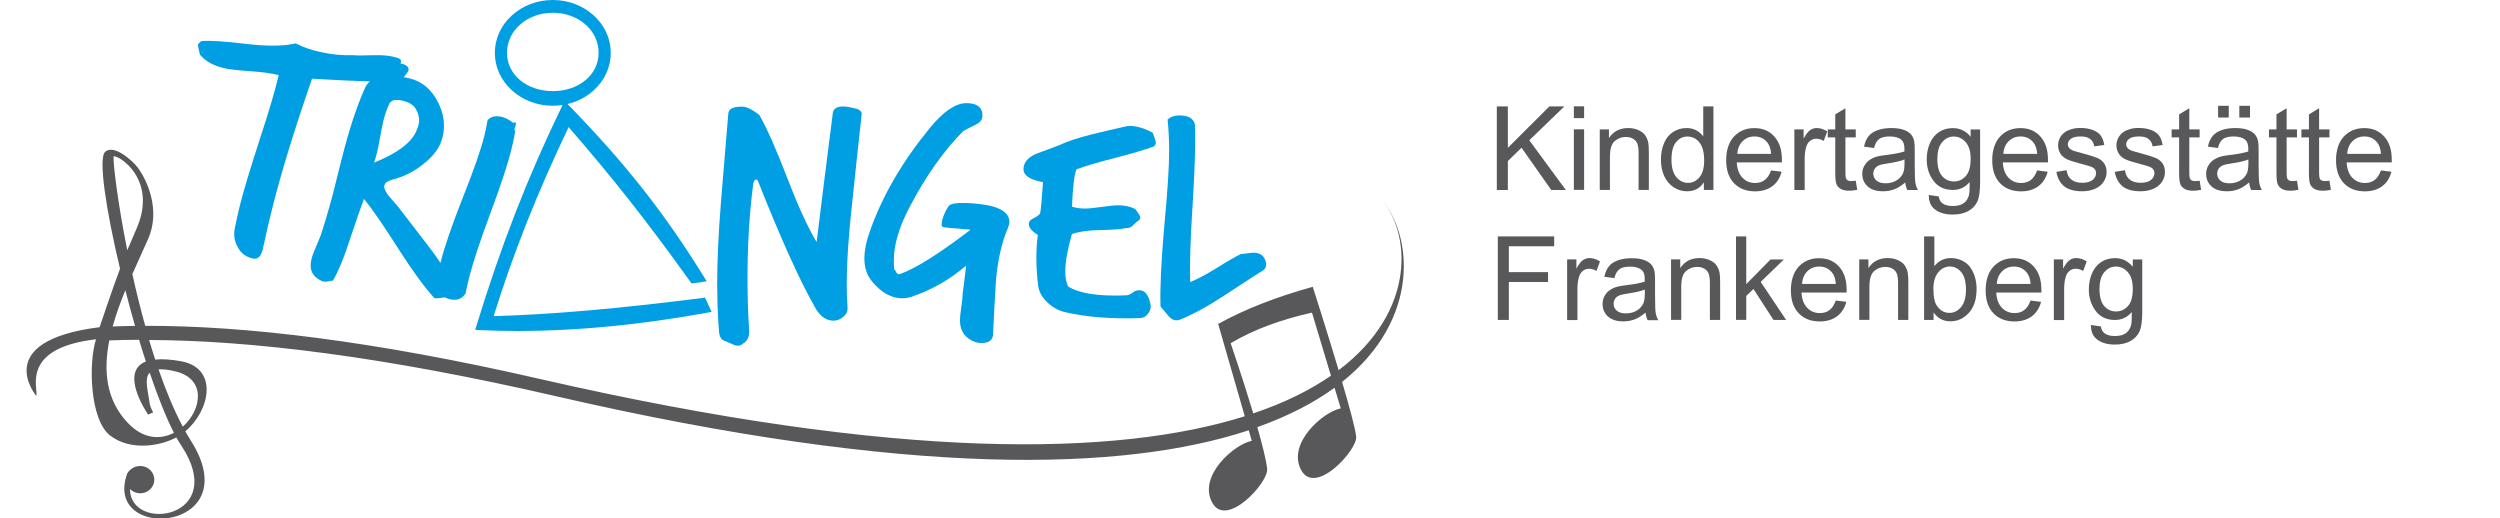 <?xml version="1.0" encoding="UTF-8"?><svg xmlns="http://www.w3.org/2000/svg" viewBox="0 0 353.4 73.29"><defs><style>.uuid-96aa8ed4-bb31-4e13-ba9c-e96e546c8f74{fill-rule:evenodd;}.uuid-96aa8ed4-bb31-4e13-ba9c-e96e546c8f74,.uuid-d761767e-e549-42a5-b0a4-82f9a18854c9,.uuid-b478b33c-988f-424e-a4a9-640be8227916,.uuid-eb68372c-b58d-49a7-bffd-b1ef1a75bc62{stroke-width:0px;}.uuid-96aa8ed4-bb31-4e13-ba9c-e96e546c8f74,.uuid-eb68372c-b58d-49a7-bffd-b1ef1a75bc62{fill:#009fe3;}.uuid-d761767e-e549-42a5-b0a4-82f9a18854c9{fill:#58585a;}.uuid-b478b33c-988f-424e-a4a9-640be8227916{fill:#009de2;}</style></defs><g id="uuid-4b67b9b8-bf9d-48cb-a1fc-6e9d54497657"><path class="uuid-eb68372c-b58d-49a7-bffd-b1ef1a75bc62" d="m97.99,39.52c-6.53-9.11-11.51-15.35-17.73-22.46-4.53,9.42-8.05,18.06-11.16,28.14,7.68-.18,17.14-.92,30.27-2.59l.51,1.1c-10.02,1.8-21.17,2.98-32.04,2.44,3.34-10.92,7.08-20.66,12.1-31.04,8.19,8.39,13.66,15.41,19.14,24.25l-1.09.16Z"/><path class="uuid-eb68372c-b58d-49a7-bffd-b1ef1a75bc62" d="m73.28,46.79c-1.86,0-3.69-.04-5.47-.13l-.64-.03.19-.61c3.49-11.39,7.23-20.99,12.13-31.11l.31-.64.5.51c8.03,8.23,13.6,15.28,19.2,24.34l.4.65-2.14.3-.18-.25c-6.11-8.52-10.98-14.7-17.2-21.85-4.49,9.41-7.78,17.71-10.6,26.72,8.16-.23,17.57-1.05,29.52-2.57l.36-.05.94,2.02-.64.12c-9.53,1.72-18.48,2.58-26.69,2.58Zm-4.26-1.08c9.09.35,19.22-.44,30.14-2.37l-.08-.18c-12.16,1.54-21.68,2.35-29.96,2.55h-.09Zm11.12-29.54l.5.57c6.43,7.34,11.38,13.6,17.58,22.25h.03c-5.31-8.5-10.64-15.25-18.17-23.01-2.35,4.9-4.43,9.68-6.35,14.62,1.78-4.45,3.77-8.95,6.08-13.75l.33-.68Z"/><path class="uuid-b478b33c-988f-424e-a4a9-640be8227916" d="m78.12.5c4.25-.01,7.71,3.1,7.72,6.95.01,3.85-3.42,6.99-7.67,7-4.25.01-7.71-3.1-7.72-6.95-.01-3.85,3.42-6.99,7.67-7m0,.81c-3.85.01-6.95,2.69-6.94,6.18.01,3.49,3.14,5.9,6.98,5.89,3.85-.01,6.96-2.44,6.95-5.93-.01-3.49-3.15-6.15-7-6.14Z"/><path class="uuid-eb68372c-b58d-49a7-bffd-b1ef1a75bc62" d="m78.14,14.95c-4.51,0-8.18-3.34-8.19-7.45,0-2.01.84-3.89,2.4-5.31,1.54-1.41,3.59-2.18,5.77-2.19h.03c4.51,0,8.18,3.34,8.19,7.45,0,2.01-.84,3.89-2.4,5.31-1.54,1.41-3.59,2.18-5.77,2.19h-.03Zm-2.54-1.42c.8.27,1.68.42,2.56.42.95,0,1.87-.17,2.73-.49-.85.27-1.77.42-2.73.42-.93-.03-1.76-.12-2.55-.35Zm2.51-11.72c-1.75,0-3.38.6-4.59,1.66-1.2,1.06-1.86,2.49-1.85,4.02.01,3.08,2.79,5.39,6.46,5.39h.03c1.78,0,3.41-.55,4.61-1.55,1.2-.99,1.85-2.37,1.85-3.88-.01-3.17-2.85-5.64-6.47-5.64h-.02Z"/><path class="uuid-96aa8ed4-bb31-4e13-ba9c-e96e546c8f74" d="m72.85,17.29c-.06-.01-.17.01-.33.07-.54-.45-1.12-.74-1.73-.87-.78-.16-1.41,0-1.87.5-.12.75-.28,1.51-.47,2.28-.5,1.98-1.52,4.9-3.07,8.77-1.52,3.88-2.53,6.82-3.04,8.83-.03.1-.04.2-.07.3-.49-.75-1.07-1.55-1.72-2.39-2.82-3.65-4.24-5.5-4.26-5.54-.42-.49-.85-.98-1.27-1.47-.55-.67-.78-1.2-.68-1.58.09-.35.46-.62,1.12-.79,1.61-.41,3.06-1.14,4.35-2.18,1.49-1.15,2.41-2.42,2.75-3.81.41-1.65.2-3.31-.65-4.98-.92-1.8-2.25-2.92-3.99-3.34-.3-.08-.57-.13-.85-.18.24-.23.46-.52.66-.88.13-.53-.24-.89-1.12-1.07.21-.42.02-.69-.57-.82-.76-.25-1.76-.36-3-.34-1.69.05-2.74.06-3.14,0-1.42.05-2.86-.08-4.32-.38-1.46-.3-2.73-.73-3.78-1.29-1.57.39-3.81.43-6.7.11-3.29-.4-5.5-.54-6.62-.43-.29.19-.46.39-.51.59,0,.03.09.47.29,1.32.82.98,2.02,1.63,3.62,1.96.68.14,1.95.28,3.8.41,1.61.12,2.85.29,3.72.53-.5,2.13-1.4,5.19-2.71,9.17-1.35,4.16-2.27,7.22-2.76,9.17-.3,1.21-.56,2.37-.77,3.47-.15.87,0,1.71.45,2.51.44.84,1.13,1.37,2.07,1.59.48.13.86-.02,1.14-.46.17-.28.31-.7.42-1.26.39-1.81.81-3.65,1.28-5.51,1.23-4.9,3.09-10.96,5.59-18.17,3.33.19,6.04.32,8.17.38-.29.26-.53.56-.69.93-1.18,2.64-2.27,5.97-3.28,9.99l-1.21,4.83c-.62,2.35-1.22,4.37-1.78,6.06-.09.2-.3.71-.64,1.54-.32.71-.53,1.29-.64,1.73-.38,1.51.11,2.55,1.47,3.14.21.11.5.12.86.04.4-.07.62-.1.69-.09.79-1.36,1.57-3.25,2.34-5.66,1.08-3.19,1.76-5.16,2.05-5.91,1.13,1.38,2.77,3.77,4.93,7.16,1.94,3.04,3.63,5.34,5.05,6.91.56-.01,1.03-.06,1.41-.15.22.1.47.2.76.27.97.23,1.7-.04,2.2-.8.15-.74.33-1.5.52-2.27.52-2.07,1.51-5.07,2.98-9.03,1.47-3.95,2.46-6.93,2.96-8.94.23-.92.42-1.81.57-2.68-.06-.04-.09-.11-.1-.21-.02-.07.03-.27.15-.62.07-.3.06-.45-.04-.47m-19.23,2.74c.3-1.61.5-2.61.6-3,.24-.95.53-1.77.88-2.47.31-.4.85-.52,1.63-.36,1.04.21,1.73.62,2.06,1.22.36.6.51,1.22.46,1.86-.07.42-.22.89-.45,1.4-.78,1.61-2.75,3.05-5.91,4.32.26-.75.51-1.74.74-2.97Z"/><path class="uuid-96aa8ed4-bb31-4e13-ba9c-e96e546c8f74" d="m121.82,16.03c-.45,4.06-.89,8.13-1.31,12.22-.55,4.84-.82,8.89-.81,12.13,0,1.06.04,2.1.11,3.13.04.48-.16.91-.6,1.27-.4.36-.87.55-1.4.55-1.04,0-1.91-.63-2.61-1.9-2.15-3.78-4.83-9.7-8.03-17.78-.07-.18-.15-.27-.25-.27-.23,0-.38.21-.45.64-.55,4.33-.82,8.89-.8,13.67,0,2.3.08,4.65.23,7.04.04.88-.24,1.48-.84,1.82-.23.21-.48.32-.75.32-.24,0-.54-.09-.9-.27-.5-.21-.82-.35-.95-.41-.43-.12-.7-.48-.8-1.09-.04-.48-.07-.98-.11-1.5-.11-1.7-.16-3.47-.17-5.31-.01-3.21.17-7.22.56-12.04.61-7.33.94-11.39,1.01-12.17.03-.67.65-1,1.85-1,.57-.06,1.4.31,2.51,1.13,1.07,1.84,2.4,4.84,3.99,8.98,1.52,3.96,2.9,6.97,4.14,9.03.49-4.03,1.25-10.12,2.29-18.26.1-.61.58-.91,1.45-.91.3,0,.65.04,1.05.13.53.12.85.19.95.22.33.12.55.33.65.63"/><path class="uuid-96aa8ed4-bb31-4e13-ba9c-e96e546c8f74" d="m142.52,32.13c-.89,2.03-1.47,4.53-1.73,7.5-.16,2.57-.3,5.15-.42,7.72-.06.76-.61,1.14-1.65,1.14-.3,0-.59-.04-.85-.13-1.44-.54-2.16-1.55-2.17-3.04,0-.42.06-1.06.19-1.91.13-.88.19-1.51.19-1.91.13-.88.29-2.2.49-3.95-2.3,1.97-4.9,3.45-7.8,4.43-.4.12-.8.18-1.2.19-1.54,0-2.96-.78-4.27-2.35-.74-.88-1.11-1.96-1.11-3.27,0-1.15.27-2.5.84-4.04,1.75-4.91,4.56-9.72,8.41-14.42,1.93-2.34,3.64-3.51,5.15-3.51,1.34,0,2.09.45,2.26,1.36.14.76-.15,1.3-.85,1.64-1.17.58-1.78.9-1.85.96-2.8,2.82-5.35,6.46-7.67,10.92-1.43,2.76-2.14,5.23-2.13,7.41,0,.39.02.79.05,1.18.07.03.17.18.3.45.13.24.32.32.55.23,2.2-.79,5.52-2.88,9.94-6.25.07-.05-3.95-.3-3.87-.39-.57-.09.13-2.08.75-2.9.33-.85,4.43-.45,6.06-.07-.27,0,2.47.35,2.56,2.17,0,.27-.06.56-.2.86"/><path class="uuid-96aa8ed4-bb31-4e13-ba9c-e96e546c8f74" d="m163.06,20.72c-1.23.46-3.05.99-5.45,1.61-2.4.61-4.22,1.15-5.45,1.61-.3.79-.51,2.54-.63,5.27.54.18,1.15.27,1.85.27.5,0,1.29-.08,2.35-.23,1.07-.15,1.85-.23,2.35-.23.94,0,1.74.18,2.41.54.47.6.7,1,.7,1.18,0,.21-.12.38-.35.5-.07.03-.3.24-.7.64-.27.27-.6.4-1,.37-.7.15-1.99.25-3.86.28-1.57.04-2.82.22-3.76.56-.63,2.24-.94,4.01-.93,5.32,0,.88.14,1.57.41,2.09,1.57.99,4.3,1.41,8.17,1.25.27,0,.55-.11.85-.32.3-.24.55-.37.75-.37.93-.18,1.55.45,1.86,1.9.1.49,0,.92-.3,1.32-.27.43-.66.65-1.2.69-4.04.13-7.55-.14-10.52-.83-.94-.21-1.79-.67-2.56-1.4-.77-.72-1.21-1.54-1.31-2.45-.31-2.63-.32-5-.03-7.08-.94-.57-1.36-1.13-1.26-1.68.03-.27.28-.52.75-.73.5-.24.78-.49.85-.73.07-.24.2-1.68.39-4.32-1.87-.33-2.79-.96-2.76-1.9.03-.88.61-1.58,1.75-2.09,1.07-.4,2.13-.79,3.2-1.19,1.23-.58,2.78-1.1,4.65-1.56,1.64-.4,3.27-.78,4.9-1.15.17-.03.37-.05.6-.05.9,0,1.95.31,3.16.94.03.12.12.35.25.68.13.33.2.57.2.73,0,.24-.12.44-.35.59"/><path class="uuid-96aa8ed4-bb31-4e13-ba9c-e96e546c8f74" d="m178.71,38.11c-.07.03-2.02,1.29-5.85,3.79-2.23,1.46-4.22,2.54-5.95,3.24-.2.09-.4.14-.6.14-.47,0-.9-.27-1.3-.81-.6-.73-.92-1.1-.96-1.13-.08-2.66.09-6.37.51-11.13.48-5.06.72-8.71.71-10.95,0-1.54-.08-3-.22-4.36.43-.39.98-.59,1.65-.59,1.27,0,2,.42,2.21,1.26.11,2.48,0,6.21-.31,11.17-.32,4.94-.44,8.64-.36,11.13.93-.37,2.15-1.01,3.65-1.92,1.63-1.03,2.82-1.72,3.55-2.05.17,0,.45-.03.85-.09.43-.06.75-.09.95-.09.67,0,1.15.24,1.45.72.4.67.41,1.23,0,1.68"/><path class="uuid-d761767e-e549-42a5-b0a4-82f9a18854c9" d="m211.59,26.85v-11.81h1.56v5.86l5.87-5.86h2.12l-4.96,4.79,5.17,7.03h-2.06l-4.21-5.98-1.93,1.89v4.09h-1.56Z"/><path class="uuid-d761767e-e549-42a5-b0a4-82f9a18854c9" d="m222.48,16.7v-1.67h1.45v1.67h-1.45Zm0,10.14v-8.56h1.45v8.56h-1.45Z"/><path class="uuid-d761767e-e549-42a5-b0a4-82f9a18854c9" d="m226.14,26.85v-8.56h1.3v1.22c.63-.94,1.54-1.41,2.72-1.41.52,0,.99.09,1.42.28.43.19.76.43.97.73s.37.66.45,1.07c.05.27.08.74.08,1.41v5.26h-1.45v-5.2c0-.59-.06-1.03-.17-1.33-.11-.29-.31-.53-.6-.7-.29-.17-.62-.26-1.01-.26-.62,0-1.15.2-1.6.59-.45.39-.67,1.14-.67,2.23v4.67h-1.45Z"/><path class="uuid-d761767e-e549-42a5-b0a4-82f9a18854c9" d="m240.86,26.85v-1.08c-.54.85-1.34,1.27-2.39,1.27-.68,0-1.31-.19-1.88-.56-.57-.38-1.01-.9-1.33-1.58-.31-.67-.47-1.45-.47-2.32s.14-1.63.43-2.32c.28-.7.71-1.23,1.28-1.6.57-.37,1.21-.56,1.91-.56.52,0,.97.11,1.38.33.4.22.73.5.98.85v-4.24h1.44v11.81h-1.35Zm-4.58-4.27c0,1.1.23,1.91.69,2.46.46.54,1.01.81,1.64.81s1.17-.26,1.62-.78c.44-.52.67-1.31.67-2.37,0-1.17-.23-2.03-.68-2.58s-1.01-.82-1.67-.82-1.18.26-1.62.79-.65,1.36-.65,2.49Z"/><path class="uuid-d761767e-e549-42a5-b0a4-82f9a18854c9" d="m250.35,24.09l1.5.19c-.24.88-.67,1.56-1.31,2.04-.64.48-1.46.73-2.45.73-1.25,0-2.24-.39-2.98-1.16-.73-.77-1.1-1.85-1.1-3.24s.37-2.56,1.11-3.35,1.7-1.19,2.88-1.19,2.08.39,2.8,1.17c.72.78,1.09,1.87,1.09,3.29,0,.09,0,.21,0,.39h-6.38c.05.94.32,1.66.8,2.16s1.07.75,1.79.75c.53,0,.99-.14,1.36-.42s.67-.73.89-1.34Zm-4.76-2.34h4.78c-.06-.72-.25-1.26-.55-1.62-.46-.56-1.06-.84-1.8-.84-.67,0-1.23.22-1.68.67s-.71,1.04-.75,1.79Z"/><path class="uuid-d761767e-e549-42a5-b0a4-82f9a18854c9" d="m253.65,26.85v-8.56h1.31v1.3c.33-.61.64-1.01.92-1.2.28-.19.59-.29.93-.29.49,0,.99.16,1.49.47l-.5,1.35c-.35-.21-.71-.31-1.06-.31-.32,0-.6.1-.85.29-.25.19-.43.46-.54.79-.16.52-.24,1.08-.24,1.69v4.48h-1.45Z"/><path class="uuid-d761767e-e549-42a5-b0a4-82f9a18854c9" d="m262.33,25.55l.21,1.28c-.41.09-.77.13-1.1.13-.53,0-.93-.08-1.22-.25-.29-.17-.5-.39-.61-.66-.12-.27-.18-.84-.18-1.71v-4.92h-1.06v-1.13h1.06v-2.12l1.44-.87v2.99h1.46v1.13h-1.46v5c0,.41.03.68.08.8s.13.21.25.28c.12.07.28.1.5.1.16,0,.37-.02.64-.06Z"/><path class="uuid-d761767e-e549-42a5-b0a4-82f9a18854c9" d="m269.33,25.79c-.54.46-1.05.78-1.55.97-.5.19-1.03.28-1.6.28-.94,0-1.66-.23-2.17-.69-.5-.46-.76-1.05-.76-1.76,0-.42.09-.8.29-1.15.19-.35.44-.62.75-.83.31-.21.66-.37,1.04-.48.29-.08.71-.15,1.29-.22,1.17-.14,2.03-.31,2.59-.5,0-.2,0-.33,0-.38,0-.59-.14-1.01-.41-1.25-.37-.33-.92-.49-1.65-.49-.68,0-1.19.12-1.51.36-.33.24-.57.66-.72,1.27l-1.42-.19c.13-.61.34-1.1.64-1.47.29-.37.72-.66,1.28-.86.56-.2,1.21-.3,1.94-.3s1.32.09,1.78.26c.46.17.79.39,1.01.65s.37.59.45.99c.05.25.07.69.07,1.34v1.93c0,1.35.03,2.2.09,2.56.06.36.18.7.37,1.03h-1.51c-.15-.3-.25-.65-.29-1.06Zm-.12-3.24c-.53.21-1.32.4-2.37.55-.6.09-1.02.18-1.26.29s-.44.26-.57.47c-.13.21-.2.44-.2.69,0,.39.15.71.44.97s.72.39,1.29.39,1.06-.12,1.49-.37c.44-.24.75-.58.96-1,.16-.33.23-.81.23-1.45v-.53Z"/><path class="uuid-d761767e-e549-42a5-b0a4-82f9a18854c9" d="m272.66,27.56l1.41.21c.06.44.22.75.49.95.36.27.85.4,1.47.4.67,0,1.19-.13,1.56-.4s.61-.64.74-1.13c.08-.3.11-.92.1-1.86-.63.75-1.42,1.12-2.37,1.12-1.18,0-2.09-.42-2.73-1.27s-.97-1.87-.97-3.05c0-.82.15-1.57.44-2.26.3-.69.72-1.22,1.29-1.6s1.22-.56,1.98-.56c1.01,0,1.84.41,2.5,1.22v-1.03h1.34v7.4c0,1.33-.14,2.28-.41,2.83-.27.56-.7,1-1.29,1.32s-1.31.48-2.17.48c-1.02,0-1.85-.23-2.47-.69-.63-.46-.93-1.15-.91-2.07Zm1.2-5.14c0,1.12.22,1.94.67,2.46.45.52,1,.77,1.68.77s1.22-.26,1.68-.77c.45-.51.68-1.32.68-2.41s-.23-1.84-.7-2.37-1.02-.8-1.68-.8-1.19.26-1.64.79c-.45.52-.68,1.3-.68,2.33Z"/><path class="uuid-d761767e-e549-42a5-b0a4-82f9a18854c9" d="m287.96,24.09l1.5.19c-.24.88-.67,1.56-1.31,2.04-.64.48-1.46.73-2.45.73-1.25,0-2.24-.39-2.98-1.16-.73-.77-1.1-1.85-1.1-3.24s.37-2.56,1.11-3.35,1.7-1.19,2.88-1.19,2.08.39,2.8,1.17c.72.78,1.09,1.87,1.09,3.29,0,.09,0,.21,0,.39h-6.38c.05.94.32,1.66.8,2.16s1.07.75,1.79.75c.53,0,.99-.14,1.36-.42s.67-.73.89-1.34Zm-4.76-2.34h4.78c-.06-.72-.25-1.26-.55-1.62-.46-.56-1.06-.84-1.8-.84-.67,0-1.23.22-1.68.67s-.71,1.04-.75,1.79Z"/><path class="uuid-d761767e-e549-42a5-b0a4-82f9a18854c9" d="m290.7,24.29l1.43-.23c.08.58.3,1.02.67,1.32s.88.46,1.54.46,1.16-.14,1.48-.41c.32-.27.48-.59.48-.96,0-.33-.14-.58-.43-.77-.2-.13-.69-.29-1.48-.49-1.06-.27-1.8-.5-2.21-.7-.41-.2-.72-.47-.93-.81-.21-.35-.32-.73-.32-1.15,0-.38.09-.73.26-1.06.17-.33.41-.59.71-.81.23-.17.53-.31.92-.42.39-.12.81-.17,1.25-.17.67,0,1.26.1,1.77.29s.88.46,1.12.79c.24.33.41.77.5,1.33l-1.42.19c-.06-.44-.25-.78-.56-1.03s-.75-.37-1.31-.37c-.67,0-1.14.11-1.43.33s-.43.48-.43.77c0,.19.06.36.18.51.12.16.3.28.56.39.14.05.57.18,1.28.37,1.03.27,1.74.5,2.15.67.41.17.72.43.96.76.23.33.35.75.35,1.24s-.14.94-.42,1.37c-.28.43-.69.76-1.22.99-.53.23-1.13.35-1.8.35-1.11,0-1.96-.23-2.54-.69-.58-.46-.95-1.15-1.12-2.05Z"/><path class="uuid-d761767e-e549-42a5-b0a4-82f9a18854c9" d="m298.95,24.29l1.43-.23c.08.58.3,1.02.67,1.32s.88.46,1.54.46,1.16-.14,1.48-.41c.32-.27.48-.59.48-.96,0-.33-.14-.58-.43-.77-.2-.13-.69-.29-1.48-.49-1.06-.27-1.8-.5-2.21-.7-.41-.2-.72-.47-.93-.81-.21-.35-.32-.73-.32-1.15,0-.38.09-.73.26-1.06.17-.33.41-.59.71-.81.23-.17.53-.31.92-.42.39-.12.81-.17,1.25-.17.67,0,1.26.1,1.77.29s.88.46,1.12.79c.24.33.41.77.5,1.33l-1.42.19c-.06-.44-.25-.78-.56-1.03s-.75-.37-1.31-.37c-.67,0-1.14.11-1.43.33s-.43.48-.43.77c0,.19.06.36.18.51.12.16.3.28.56.39.14.05.57.18,1.28.37,1.03.27,1.74.5,2.15.67.41.17.72.43.96.76.23.33.35.75.35,1.24s-.14.94-.42,1.37c-.28.43-.69.76-1.22.99-.53.23-1.13.35-1.8.35-1.11,0-1.96-.23-2.54-.69-.58-.46-.95-1.15-1.12-2.05Z"/><path class="uuid-d761767e-e549-42a5-b0a4-82f9a18854c9" d="m310.94,25.55l.21,1.28c-.41.09-.77.13-1.1.13-.53,0-.93-.08-1.22-.25-.29-.17-.5-.39-.61-.66-.12-.27-.18-.84-.18-1.71v-4.92h-1.06v-1.13h1.06v-2.12l1.44-.87v2.99h1.46v1.13h-1.46v5c0,.41.03.68.08.8s.13.21.25.28c.12.07.28.1.5.1.16,0,.37-.02.64-.06Z"/><path class="uuid-d761767e-e549-42a5-b0a4-82f9a18854c9" d="m317.94,25.79c-.54.46-1.05.78-1.55.97-.5.19-1.03.28-1.6.28-.94,0-1.66-.23-2.17-.69-.5-.46-.76-1.05-.76-1.76,0-.42.09-.8.29-1.15.19-.35.44-.62.75-.83.31-.21.66-.37,1.04-.48.29-.08.71-.15,1.29-.22,1.17-.14,2.03-.31,2.59-.5,0-.2,0-.33,0-.38,0-.59-.14-1.01-.41-1.25-.37-.33-.92-.49-1.65-.49-.68,0-1.19.12-1.51.36-.33.24-.57.66-.72,1.27l-1.42-.19c.13-.61.34-1.1.64-1.47.29-.37.72-.66,1.28-.86.56-.2,1.21-.3,1.94-.3s1.32.09,1.78.26c.46.17.79.39,1.01.65s.37.59.45.99c.05.25.07.69.07,1.34v1.93c0,1.35.03,2.2.09,2.56.06.36.18.7.37,1.03h-1.51c-.15-.3-.25-.65-.29-1.06Zm-.12-3.24c-.53.21-1.32.4-2.37.55-.6.09-1.02.18-1.26.29s-.44.26-.57.47c-.13.21-.2.44-.2.69,0,.39.15.71.44.97s.72.39,1.29.39,1.06-.12,1.49-.37c.44-.24.75-.58.96-1,.16-.33.23-.81.23-1.45v-.53Zm-4.27-5.94v-1.65h1.51v1.65h-1.51Zm3,0v-1.65h1.51v1.65h-1.51Z"/><path class="uuid-d761767e-e549-42a5-b0a4-82f9a18854c9" d="m324.7,25.55l.21,1.28c-.41.09-.77.13-1.1.13-.53,0-.93-.08-1.22-.25-.29-.17-.5-.39-.61-.66-.12-.27-.18-.84-.18-1.71v-4.92h-1.06v-1.13h1.06v-2.12l1.44-.87v2.99h1.46v1.13h-1.46v5c0,.41.03.68.08.8s.13.21.25.28c.12.07.28.1.5.1.16,0,.37-.02.64-.06Z"/><path class="uuid-d761767e-e549-42a5-b0a4-82f9a18854c9" d="m329.29,25.55l.21,1.28c-.41.09-.77.13-1.1.13-.53,0-.93-.08-1.22-.25-.29-.17-.5-.39-.61-.66-.12-.27-.18-.84-.18-1.71v-4.92h-1.06v-1.13h1.06v-2.12l1.44-.87v2.99h1.46v1.13h-1.46v5c0,.41.03.68.08.8s.13.21.25.28c.12.07.28.1.5.1.16,0,.37-.02.64-.06Z"/><path class="uuid-d761767e-e549-42a5-b0a4-82f9a18854c9" d="m336.56,24.09l1.5.19c-.24.88-.67,1.56-1.31,2.04-.64.48-1.46.73-2.45.73-1.25,0-2.24-.39-2.98-1.16-.73-.77-1.1-1.85-1.1-3.24s.37-2.56,1.11-3.35,1.7-1.19,2.88-1.19,2.08.39,2.8,1.17c.72.78,1.09,1.87,1.09,3.29,0,.09,0,.21,0,.39h-6.38c.05.94.32,1.66.8,2.16s1.07.75,1.79.75c.53,0,.99-.14,1.36-.42s.67-.73.89-1.34Zm-4.76-2.34h4.78c-.06-.72-.25-1.26-.55-1.62-.46-.56-1.06-.84-1.8-.84-.67,0-1.23.22-1.68.67s-.71,1.04-.75,1.79Z"/><path class="uuid-d761767e-e549-42a5-b0a4-82f9a18854c9" d="m211.73,45.23v-11.81h7.97v1.39h-6.41v3.66h5.54v1.39h-5.54v5.37h-1.56Z"/><path class="uuid-d761767e-e549-42a5-b0a4-82f9a18854c9" d="m221.53,45.23v-8.56h1.31v1.3c.33-.61.64-1.01.92-1.2.28-.19.59-.29.93-.29.49,0,.99.16,1.49.47l-.5,1.35c-.35-.21-.71-.31-1.06-.31-.32,0-.6.09-.85.29-.25.19-.43.46-.54.79-.16.52-.24,1.08-.24,1.69v4.48h-1.45Z"/><path class="uuid-d761767e-e549-42a5-b0a4-82f9a18854c9" d="m232.62,44.18c-.54.46-1.05.78-1.55.97-.5.19-1.03.28-1.6.28-.94,0-1.66-.23-2.17-.69-.5-.46-.76-1.05-.76-1.76,0-.42.09-.8.29-1.15.19-.35.44-.62.75-.83.31-.21.66-.37,1.04-.47.29-.08.71-.15,1.29-.22,1.17-.14,2.03-.31,2.59-.5,0-.2,0-.32,0-.38,0-.59-.14-1.01-.41-1.25-.37-.33-.92-.49-1.65-.49-.68,0-1.19.12-1.51.36-.33.24-.57.66-.72,1.27l-1.42-.19c.13-.61.34-1.1.64-1.47.29-.37.72-.66,1.28-.86.56-.2,1.21-.3,1.94-.3s1.32.09,1.78.26c.46.17.79.39,1.01.65s.37.59.45.99c.05.25.07.69.07,1.34v1.93c0,1.35.03,2.2.09,2.56s.18.7.37,1.03h-1.51c-.15-.3-.25-.65-.29-1.06Zm-.12-3.24c-.53.21-1.32.4-2.37.55-.6.09-1.02.18-1.26.29s-.44.26-.57.47c-.13.21-.2.44-.2.69,0,.39.15.71.44.97s.72.39,1.29.39,1.06-.12,1.49-.37c.44-.24.75-.58.96-1,.16-.33.23-.81.23-1.45v-.53Z"/><path class="uuid-d761767e-e549-42a5-b0a4-82f9a18854c9" d="m236.22,45.23v-8.56h1.3v1.22c.63-.94,1.54-1.41,2.72-1.41.52,0,.99.09,1.42.28.43.19.76.43.97.73.21.3.37.66.45,1.07.05.27.08.74.08,1.41v5.26h-1.45v-5.21c0-.59-.06-1.03-.17-1.33-.11-.29-.31-.53-.6-.7-.29-.17-.62-.26-1.01-.26-.62,0-1.15.2-1.6.59-.45.39-.67,1.14-.67,2.23v4.67h-1.45Z"/><path class="uuid-d761767e-e549-42a5-b0a4-82f9a18854c9" d="m245.4,45.23v-11.81h1.45v6.74l3.43-3.48h1.88l-3.27,3.17,3.6,5.38h-1.79l-2.83-4.38-1.02.98v3.39h-1.45Z"/><path class="uuid-d761767e-e549-42a5-b0a4-82f9a18854c9" d="m259.5,42.48l1.5.19c-.24.88-.67,1.55-1.31,2.04-.64.48-1.46.73-2.45.73-1.25,0-2.24-.39-2.98-1.16s-1.1-1.85-1.1-3.24.37-2.56,1.11-3.35c.74-.79,1.7-1.19,2.88-1.19s2.08.39,2.8,1.17c.72.78,1.09,1.87,1.09,3.29,0,.09,0,.21,0,.39h-6.38c.05.94.32,1.66.8,2.16.48.5,1.07.75,1.79.75.53,0,.99-.14,1.36-.42s.67-.73.89-1.34Zm-4.76-2.34h4.78c-.06-.72-.25-1.26-.55-1.62-.46-.56-1.06-.84-1.8-.84-.67,0-1.23.22-1.68.67s-.71,1.04-.75,1.79Z"/><path class="uuid-d761767e-e549-42a5-b0a4-82f9a18854c9" d="m262.82,45.23v-8.56h1.3v1.22c.63-.94,1.54-1.41,2.72-1.41.52,0,.99.09,1.42.28.43.19.76.43.97.73.21.3.37.66.45,1.07.05.27.08.74.08,1.41v5.26h-1.45v-5.21c0-.59-.06-1.03-.17-1.33-.11-.29-.31-.53-.6-.7-.29-.17-.62-.26-1.01-.26-.62,0-1.15.2-1.6.59-.45.39-.67,1.14-.67,2.23v4.67h-1.45Z"/><path class="uuid-d761767e-e549-42a5-b0a4-82f9a18854c9" d="m273.33,45.23h-1.34v-11.81h1.45v4.21c.61-.77,1.39-1.15,2.34-1.15.53,0,1.02.11,1.5.32.47.21.86.51,1.16.89.3.38.54.85.71,1.39.17.54.26,1.12.26,1.74,0,1.47-.36,2.6-1.09,3.4-.72.8-1.59,1.2-2.61,1.2s-1.8-.42-2.38-1.26v1.07Zm-.02-4.34c0,1.03.14,1.77.42,2.22.46.75,1.07,1.12,1.85,1.12.63,0,1.18-.28,1.64-.83.46-.55.69-1.37.69-2.46s-.22-1.94-.67-2.47c-.44-.53-.98-.8-1.61-.8s-1.18.28-1.64.83-.69,1.35-.69,2.39Z"/><path class="uuid-d761767e-e549-42a5-b0a4-82f9a18854c9" d="m287.03,42.48l1.5.19c-.24.88-.67,1.55-1.31,2.04-.64.48-1.46.73-2.45.73-1.25,0-2.24-.39-2.98-1.16s-1.1-1.85-1.1-3.24.37-2.56,1.11-3.35c.74-.79,1.7-1.19,2.88-1.19s2.08.39,2.8,1.17c.72.78,1.09,1.87,1.09,3.29,0,.09,0,.21,0,.39h-6.38c.05.94.32,1.66.8,2.16.48.5,1.07.75,1.79.75.53,0,.99-.14,1.36-.42s.67-.73.89-1.34Zm-4.76-2.34h4.78c-.06-.72-.25-1.26-.55-1.62-.46-.56-1.06-.84-1.8-.84-.67,0-1.23.22-1.68.67s-.71,1.04-.75,1.79Z"/><path class="uuid-d761767e-e549-42a5-b0a4-82f9a18854c9" d="m290.33,45.23v-8.56h1.31v1.3c.33-.61.64-1.01.92-1.2.28-.19.59-.29.93-.29.49,0,.99.16,1.49.47l-.5,1.35c-.35-.21-.71-.31-1.06-.31-.32,0-.6.09-.85.29-.25.19-.43.46-.54.79-.16.52-.24,1.08-.24,1.69v4.48h-1.45Z"/><path class="uuid-d761767e-e549-42a5-b0a4-82f9a18854c9" d="m295.58,45.94l1.41.21c.06.43.22.75.49.95.36.27.85.4,1.47.4.67,0,1.19-.13,1.56-.4s.61-.64.74-1.13c.08-.3.11-.92.1-1.86-.63.75-1.42,1.12-2.37,1.12-1.18,0-2.09-.42-2.73-1.27-.64-.85-.97-1.87-.97-3.05,0-.82.15-1.57.44-2.26.3-.69.72-1.22,1.29-1.6s1.22-.56,1.98-.56c1.01,0,1.84.41,2.5,1.22v-1.03h1.34v7.4c0,1.33-.14,2.28-.41,2.83s-.7,1-1.29,1.32-1.31.48-2.17.48c-1.02,0-1.85-.23-2.47-.69-.63-.46-.93-1.15-.91-2.07Zm1.2-5.14c0,1.12.22,1.94.67,2.46.45.52,1,.77,1.68.77s1.22-.26,1.68-.77.68-1.32.68-2.41-.23-1.84-.7-2.37c-.46-.53-1.02-.8-1.68-.8s-1.19.26-1.64.79c-.45.52-.68,1.3-.68,2.33Z"/></g><g id="uuid-8abb0761-1ffa-4766-b53c-443193477428"><path class="uuid-d761767e-e549-42a5-b0a4-82f9a18854c9" d="m179.13,66.28c-.15-1.28-.7-3.48-1.4-5.9,4.45-1.58,8.05-3.48,10.92-5.57l.88,2.92c-2.4.43-7.63,4.9-5.61,8.7,2.01,3.77,8-2.87,7.79-4.71-.13-1.18-.97-4.26-1.99-7.73,11.26-8.98,9.94-20.99,5.38-26.04,4.36,4.86,5.23,15.99-5.87,24.38-1.71-5.72-3.66-11.79-3.66-11.79-5.19,1.44-9.65,3.19-13.37,5.25l3.76,13.05c-17.9,5.63-48.73,6.41-99.63-5.27-23.46-5.38-41.68-7.55-55.8-7.51-.68-2.46-1.3-4.94-1.82-7.32.79-1.8,1.6-3.51,2.27-5.06,1.7-3.94-.1-8.12-1.54-10.03-.71-.95-3.4-3.35-4.6-2.16-.95.95.14,8.19,2.13,16.5-.97,2.52-2.89,8.26-2.89,8.26-15.51,1.95-8.94,9.73-8.94,9.73.27-1.16-2.24-6.77,8.43-8.02-1.08,3.39-.88,11.44,2.04,13.64,2.95,2.21,7.12,1.42,9.32.23.23.42.46.8.69,1.14,6.82,10.31-7.23,12.43-7.25,6.15.34.36.83.59,1.37.61,1.1.04,2.03-.78,2.07-1.85.05-1.07-.81-1.97-1.91-2.01-.81-.03-1.52.4-1.91,1.05-3.59,9.82,17.19,8.35,9.01-4.6-.27-.43-.54-.88-.8-1.35,3.5-2.94,4.75-8.97-.67-9.92-1.49-.26-2.67-.32-3.59-.22-.3-.91-.58-1.84-.86-2.77,14.49.05,33.26,2.35,57.53,7.95,50.01,11.53,80.3,10.63,97.91,4.81l.43,1.5c-2.4.43-7.63,4.9-5.61,8.7,2.01,3.77,8-2.87,7.78-4.71M16.06,22.09h.04c.93.08,2.21,1.37,2.68,2,1.28,1.71,2.15,4.46.56,8.14-.43.99-.88,2.04-1.35,3.15-1.39-6.97-2.03-12.5-1.93-13.29Zm1.66,18.94c.43,1.67.89,3.37,1.37,5.04-1.08.01-2.13.04-3.16.08.47-1.72,1.1-3.44,1.79-5.12Zm7.03,11.46c4.49,1.04,3.75,5.48,1.09,7.82-1.27-2.37-2.41-5.15-3.43-8.1.58-.04,1.34.04,2.34.27Zm-3.59.2c1.14,3.35,2.31,6.32,3.43,8.49-1.9.99-4.32.93-6.53-1.41-3.1-3.27-3.45-7.4-2.61-11.65,1.36-.05,2.77-.09,4.21-.09.31,1.04.63,2.07.96,3.07-3.86,1.51.32,7.51.32,7.51l.73-.33s-.4-.51-.52-1.33c-.25-1.75-.77-3.46,0-4.26Zm152.81-4.18c3.25-1.91,6.99-3.31,11.49-4.32l2.68,8.92c-2.89,2-6.51,3.82-10.98,5.33-1.46-4.88-3.19-9.92-3.19-9.92Z"/></g></svg>